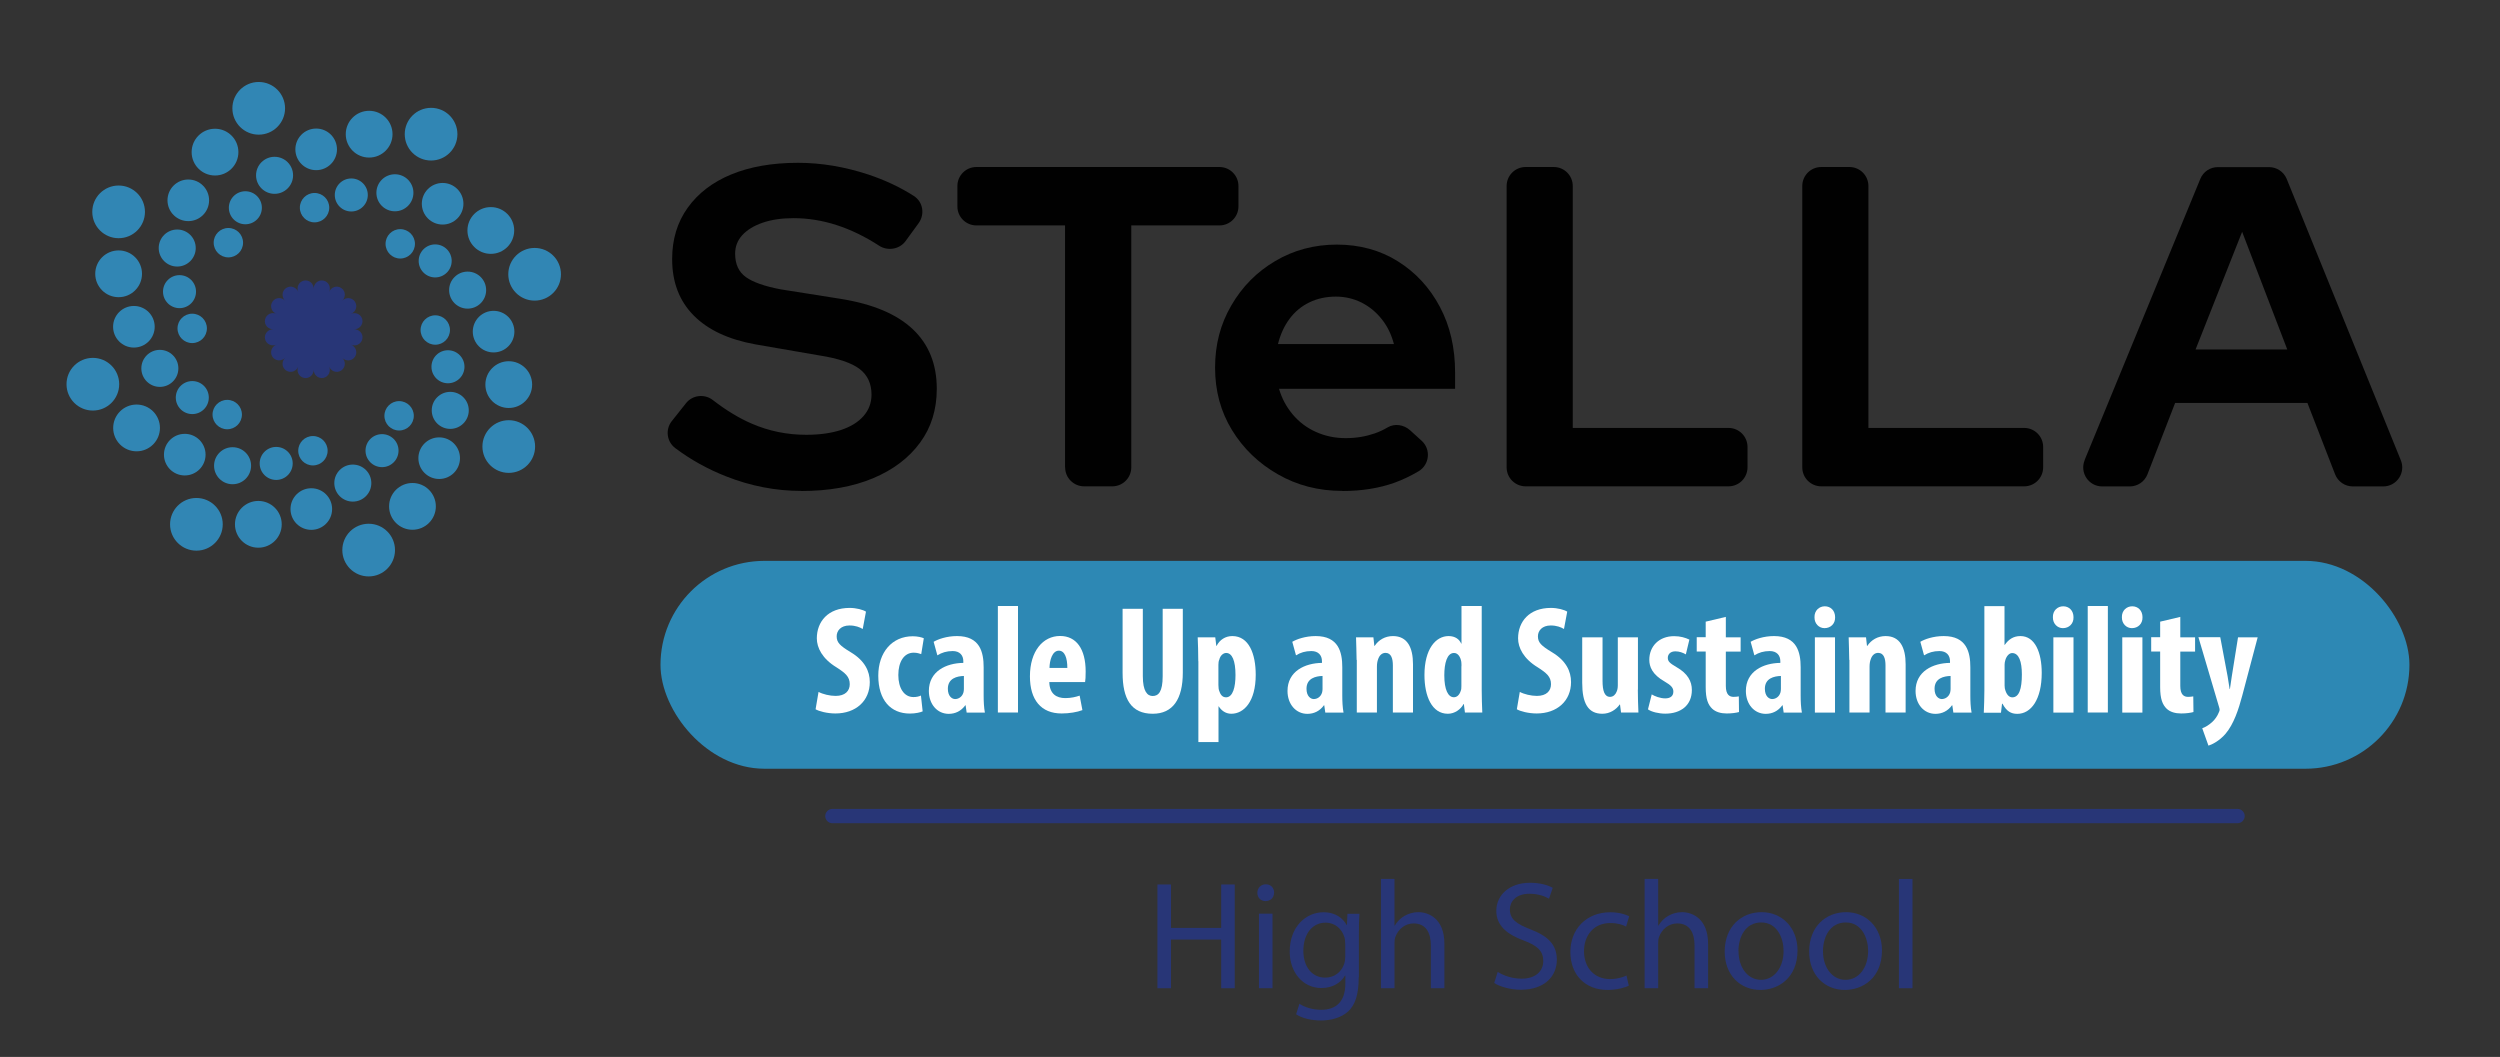 <?xml version="1.0" encoding="UTF-8"?>
<svg id="Layer_1" data-name="Layer 1" xmlns="http://www.w3.org/2000/svg" viewBox="0 0 261.96 110.75">
  <rect x="0" y="0" width="261.96" height="110.75" fill="#333333" stroke="none"/>
  <defs>
    <style>
      .cls-1 {
        fill: #283677;
      }

      .cls-1, .cls-2, .cls-3, .cls-4, .cls-5 {
        stroke-width: 0px;
      }

      .cls-2 {
        fill: #010101;
      }

      .cls-3 {
        fill: #2d88b4;
      }

      .cls-4 {
        fill: #3186b4;
      }

      .cls-5 {
        fill: #fff;
      }
    </style>
  </defs>
  <g>
    <g>
      <circle class="cls-4" cx="32.79" cy="47.23" r="1.54"/>
      <circle class="cls-4" cx="28.94" cy="48.56" r="1.73"/>
      <circle class="cls-4" cx="24.37" cy="48.8" r="1.94"/>
      <circle class="cls-4" cx="19.36" cy="47.64" r="2.18"/>
      <circle class="cls-4" cx="14.31" cy="44.84" r="2.45"/>
      <circle class="cls-4" cx="9.73" cy="40.26" r="2.76"/>
    </g>
    <g>
      <circle class="cls-4" cx="23.81" cy="43.44" r="1.54"/>
      <circle class="cls-4" cx="20.15" cy="41.66" r="1.73"/>
      <circle class="cls-4" cx="16.75" cy="38.6" r="1.94"/>
      <circle class="cls-4" cx="14.03" cy="34.24" r="2.18"/>
      <circle class="cls-4" cx="12.43" cy="28.69" r="2.45"/>
      <circle class="cls-4" cx="12.43" cy="22.2" r="2.76"/>
    </g>
    <g>
      <circle class="cls-4" cx="20.14" cy="34.41" r="1.54"/>
      <circle class="cls-4" cx="18.81" cy="30.56" r="1.73"/>
      <circle class="cls-4" cx="18.57" cy="25.99" r="1.94"/>
      <circle class="cls-4" cx="19.73" cy="20.99" r="2.18"/>
      <circle class="cls-4" cx="22.53" cy="15.94" r="2.45"/>
      <circle class="cls-4" cx="27.11" cy="11.35" r="2.76"/>
    </g>
    <g>
      <circle class="cls-4" cx="23.93" cy="25.43" r="1.54"/>
      <circle class="cls-4" cx="25.71" cy="21.77" r="1.73"/>
      <circle class="cls-4" cx="28.77" cy="18.37" r="1.94"/>
      <circle class="cls-4" cx="33.13" cy="15.65" r="2.18"/>
      <circle class="cls-4" cx="38.68" cy="14.06" r="2.45"/>
      <circle class="cls-4" cx="45.17" cy="14.06" r="2.76"/>
    </g>
    <g>
      <circle class="cls-4" cx="32.96" cy="21.76" r="1.54"/>
      <circle class="cls-4" cx="36.81" cy="20.43" r="1.73"/>
      <circle class="cls-4" cx="41.38" cy="20.2" r="1.94"/>
      <circle class="cls-4" cx="46.38" cy="21.35" r="2.18"/>
      <circle class="cls-4" cx="51.43" cy="24.15" r="2.45"/>
      <circle class="cls-4" cx="56.02" cy="28.74" r="2.76"/>
    </g>
    <g>
      <circle class="cls-4" cx="41.94" cy="25.55" r="1.54"/>
      <circle class="cls-4" cx="45.6" cy="27.34" r="1.73"/>
      <circle class="cls-4" cx="49" cy="30.4" r="1.94"/>
      <circle class="cls-4" cx="51.72" cy="34.75" r="2.18"/>
      <circle class="cls-4" cx="53.31" cy="40.3" r="2.45"/>
      <circle class="cls-4" cx="53.31" cy="46.79" r="2.76"/>
    </g>
    <g>
      <circle class="cls-4" cx="45.61" cy="34.58" r="1.54"/>
      <circle class="cls-4" cx="46.94" cy="38.43" r="1.73"/>
      <circle class="cls-4" cx="47.18" cy="43" r="1.94"/>
      <circle class="cls-4" cx="46.02" cy="48.01" r="2.18"/>
      <circle class="cls-4" cx="43.22" cy="53.06" r="2.45"/>
      <circle class="cls-4" cx="38.63" cy="57.64" r="2.76"/>
    </g>
    <g>
      <circle class="cls-4" cx="41.82" cy="43.57" r="1.54"/>
      <circle class="cls-4" cx="40.03" cy="47.22" r="1.73"/>
      <circle class="cls-4" cx="36.97" cy="50.62" r="1.94"/>
      <circle class="cls-4" cx="32.62" cy="53.34" r="2.18"/>
      <circle class="cls-4" cx="27.07" cy="54.94" r="2.45"/>
      <circle class="cls-4" cx="20.58" cy="54.94" r="2.76"/>
    </g>
    <path class="cls-1" d="M37.08,34.5h0c.54.02.99-.44.89-1.01-.12-.57-.72-.82-1.21-.6h0s0,0,0,0h0c.51-.19.75-.79.43-1.28-.33-.48-.98-.48-1.34-.09h0c.39-.37.39-1.01-.09-1.34-.49-.32-1.09-.08-1.28.43h0s0,0,0,0h0c.23-.49-.03-1.09-.6-1.21-.57-.11-1.03.35-1.01.89h0c.02-.54-.44-.99-1.01-.89-.57.12-.82.72-.6,1.21h0s0,0,0,0h0c-.19-.51-.79-.75-1.28-.43-.48.33-.48.98-.09,1.34h0c-.37-.4-1.01-.39-1.34.09-.32.49-.08,1.09.43,1.28h0s0,0,0,0h0c-.49-.23-1.09.03-1.21.6-.11.57.35,1.03.89,1.01h0c-.54-.02-.99.44-.89,1.01.12.57.72.82,1.21.6h0s0,0,0,0h0c-.51.19-.75.79-.43,1.28.33.48.98.48,1.34.09h0c-.39.37-.39,1.01.09,1.34.49.32,1.09.08,1.28-.43h0s0,0,0,0h0c-.23.49.03,1.09.6,1.21.57.11,1.03-.35,1.01-.89h0c-.02.54.44.99,1.01.89.57-.12.82-.72.6-1.21h0s0,0,0,0h0c.19.51.79.75,1.28.43.48-.33.48-.98.09-1.34h0c.37.4,1.01.39,1.34-.09.32-.49.08-1.09-.43-1.28h0s0,0,0,0c.49.23,1.09-.03,1.21-.6.11-.57-.35-1.03-.89-1.01Z"/>
  </g>
  <g>
    <path class="cls-2" d="M83.96,51.44c-2.68,0-5.31-.51-7.89-1.53-1.93-.76-3.71-1.75-5.32-2.96-.89-.67-1.05-1.95-.36-2.82l1.5-1.89c.68-.85,1.93-.99,2.79-.33,1.4,1.08,2.76,1.91,4.09,2.48,1.8.78,3.7,1.17,5.71,1.17,1.4,0,2.61-.17,3.63-.5,1.02-.34,1.81-.82,2.37-1.46s.84-1.39.84-2.25c0-1.15-.41-2.04-1.24-2.68-.83-.64-2.25-1.12-4.25-1.43l-6.65-1.15c-2.84-.51-5-1.52-6.5-3.04s-2.25-3.48-2.25-5.9c0-2.07.54-3.86,1.63-5.38,1.08-1.51,2.6-2.68,4.56-3.49,1.96-.81,4.3-1.22,7-1.22,2.42,0,4.87.41,7.34,1.22,1.75.58,3.35,1.33,4.79,2.25.97.62,1.18,1.92.51,2.85l-1.37,1.88c-.62.86-1.86,1.07-2.75.5-2.99-1.94-5.98-2.9-8.99-2.9-1.24,0-2.33.16-3.25.48-.92.32-1.63.76-2.13,1.31s-.74,1.2-.74,1.94c0,1.08.37,1.9,1.12,2.44.75.54,1.97.97,3.66,1.29l6.31,1c3.35.54,5.86,1.6,7.53,3.18,1.67,1.58,2.51,3.66,2.51,6.24,0,2.17-.58,4.05-1.75,5.64-1.16,1.59-2.8,2.84-4.92,3.73s-4.63,1.34-7.53,1.34Z"/>
    <path class="cls-2" d="M111.6,48.97v-25.35h-9.29c-1.1,0-1.99-.89-1.99-1.99v-2.14c0-1.1.89-1.99,1.99-1.99h25.47c1.1,0,1.99.89,1.99,1.99v2.14c0,1.1-.89,1.99-1.99,1.99h-9.24v25.35c0,1.1-.89,1.99-1.99,1.99h-2.95c-1.1,0-1.99-.89-1.99-1.99Z"/>
    <path class="cls-2" d="M140.66,51.44c-2.49,0-4.74-.58-6.76-1.74-2.03-1.16-3.63-2.71-4.81-4.64-1.18-1.93-1.77-4.1-1.77-6.53s.56-4.56,1.7-6.52c1.13-1.96,2.67-3.52,4.61-4.66,1.94-1.15,4.1-1.72,6.46-1.72s4.52.58,6.38,1.75c1.86,1.16,3.33,2.75,4.4,4.76,1.07,2.01,1.6,4.3,1.6,6.88v1.72h-18.45c.29.99.76,1.88,1.43,2.68.67.8,1.48,1.41,2.44,1.84.96.43,1.99.65,3.11.65s2.1-.17,3.06-.5c.48-.17.92-.37,1.33-.62.75-.45,1.72-.29,2.37.3l1.21,1.1c1,.91.82,2.52-.34,3.2-.83.49-1.67.89-2.53,1.2-1.61.57-3.42.86-5.42.86ZM133.92,36.05h12.14c-.26-.99-.68-1.86-1.27-2.6-.59-.75-1.3-1.33-2.13-1.75-.83-.41-1.72-.62-2.68-.62-1.02,0-1.94.2-2.77.6-.83.4-1.52.97-2.08,1.72s-.96,1.63-1.22,2.65Z"/>
    <path class="cls-2" d="M157.87,48.97v-29.48c0-1.1.89-1.99,1.99-1.99h2.95c1.1,0,1.99.89,1.99,1.99v25.35h16.32c1.1,0,1.99.89,1.99,1.99v2.14c0,1.1-.89,1.99-1.99,1.99h-21.26c-1.1,0-1.99-.89-1.99-1.99Z"/>
    <path class="cls-2" d="M188.85,48.97v-29.48c0-1.1.89-1.99,1.99-1.99h2.95c1.1,0,1.99.89,1.99,1.99v25.35h16.32c1.1,0,1.99.89,1.99,1.99v2.14c0,1.1-.89,1.99-1.99,1.99h-21.26c-1.1,0-1.99-.89-1.99-1.99Z"/>
    <path class="cls-2" d="M218.43,48.22l12.13-29.48c.31-.75,1.03-1.23,1.84-1.23h5.36c.81,0,1.54.49,1.85,1.24l11.96,29.48c.53,1.31-.43,2.74-1.85,2.74h-3.18c-.82,0-1.56-.5-1.86-1.27l-2.9-7.48h-13.86l-2.9,7.48c-.3.77-1.03,1.27-1.86,1.27h-2.88c-1.42,0-2.38-1.44-1.84-2.75ZM230.06,36.62h9.61l-4.73-12.33-4.88,12.33Z"/>
  </g>
  <rect class="cls-3" x="69.21" y="58.77" width="183.26" height="21.78" rx="10.89" ry="10.89"/>
  <g>
    <path class="cls-5" d="M85.77,72.5c.44.24,1.18.42,1.79.42,1,0,1.48-.52,1.48-1.23,0-.79-.48-1.18-1.4-1.77-1.48-.9-2.05-2.05-2.05-3.03,0-1.74,1.16-3.19,3.44-3.19.71,0,1.39.19,1.71.39l-.34,1.82c-.31-.19-.77-.37-1.39-.37-.9,0-1.34.55-1.34,1.13,0,.65.32.98,1.5,1.69,1.44.87,1.97,1.97,1.97,3.11,0,1.98-1.47,3.29-3.6,3.29-.87,0-1.73-.23-2.08-.44l.31-1.82Z"/>
    <path class="cls-5" d="M96.68,74.54c-.21.1-.74.23-1.34.23-2,0-3.31-1.39-3.31-3.97,0-2.44,1.44-4.13,3.61-4.13.5,0,.95.11,1.16.21l-.27,1.66c-.18-.06-.44-.15-.79-.15-1.02,0-1.61.97-1.61,2.34s.6,2.31,1.58,2.31c.31,0,.56-.05.79-.16l.18,1.66Z"/>
    <path class="cls-5" d="M101.29,74.67l-.11-.77h-.03c-.44.61-1.05.9-1.74.9-1.19,0-2.08-1-2.08-2.4,0-2.06,1.82-2.92,3.61-2.94v-.18c0-.61-.37-1.06-1.11-1.06-.63,0-1.15.16-1.61.45l-.39-1.42c.44-.26,1.35-.6,2.45-.6,2.4,0,2.79,1.68,2.79,3.27v2.94c0,.63.03,1.27.13,1.81h-1.9ZM101,70.83c-.71.02-1.68.24-1.68,1.34,0,.79.44,1.08.76,1.08.34,0,.73-.21.87-.68.03-.11.05-.24.05-.37v-1.37Z"/>
    <path class="cls-5" d="M104.56,63.5h2.11v11.16h-2.11v-11.16Z"/>
    <path class="cls-5" d="M109.95,71.47c.03,1.23.74,1.68,1.68,1.68.6,0,1.13-.13,1.5-.26l.29,1.52c-.55.21-1.37.35-2.18.35-2.15,0-3.32-1.42-3.32-3.89,0-2.65,1.37-4.23,3.16-4.23,1.69,0,2.68,1.34,2.68,3.73,0,.56-.02.87-.06,1.1h-3.74ZM111.84,69.99c0-1.02-.26-1.81-.89-1.81-.69,0-.97,1.02-.98,1.81h1.87Z"/>
    <path class="cls-5" d="M119.75,63.79v7.06c0,1.6.48,2.08,1.03,2.08.61,0,1.05-.44,1.05-2.08v-7.06h2.11v6.69c0,2.79-1.05,4.31-3.15,4.31-2.27,0-3.16-1.56-3.16-4.29v-6.71h2.11Z"/>
    <path class="cls-5" d="M125.56,69.28c0-.95-.03-1.76-.06-2.5h1.84l.11.9h.03c.32-.64.92-1.03,1.65-1.03,1.74,0,2.45,1.87,2.45,4.06,0,2.81-1.24,4.08-2.56,4.08-.65,0-1.08-.4-1.31-.77h-.03v3.74h-2.11v-8.48ZM127.67,71.78c0,.27.03.52.11.68.16.48.44.61.68.61.74,0,1-1.1,1-2.34,0-1.5-.35-2.31-.98-2.31-.32,0-.63.31-.71.68-.08.16-.1.37-.1.56v2.11Z"/>
    <path class="cls-5" d="M138.87,74.67l-.11-.77h-.03c-.44.61-1.05.9-1.74.9-1.19,0-2.08-1-2.08-2.4,0-2.06,1.82-2.92,3.61-2.94v-.18c0-.61-.37-1.06-1.11-1.06-.63,0-1.15.16-1.61.45l-.39-1.42c.44-.26,1.35-.6,2.45-.6,2.4,0,2.79,1.68,2.79,3.27v2.94c0,.63.03,1.27.13,1.81h-1.9ZM138.58,70.83c-.71.02-1.68.24-1.68,1.34,0,.79.44,1.08.76,1.08.34,0,.73-.21.87-.68.03-.11.05-.24.05-.37v-1.37Z"/>
    <path class="cls-5" d="M142.15,69.15c0-.87-.05-1.63-.06-2.37h1.82l.1.9h.03c.42-.63,1.1-1.03,1.92-1.03,1.5,0,2.1,1.19,2.1,2.95v5.06h-2.11v-4.94c0-.68-.16-1.31-.77-1.31-.35,0-.65.24-.79.71-.06.16-.11.42-.11.73v4.81h-2.11v-5.52Z"/>
    <path class="cls-5" d="M155.26,63.5v8.82c0,.76.03,1.61.06,2.34h-1.82l-.11-.89h-.03c-.29.55-.92,1.02-1.65,1.02-1.68,0-2.45-1.85-2.45-4.06,0-2.74,1.19-4.08,2.53-4.08.69,0,1.13.34,1.32.79h.03v-3.94h2.11ZM153.14,69.81c0-.15,0-.31-.02-.47-.08-.48-.34-.92-.76-.92-.74,0-1.02,1.08-1.02,2.35,0,1.5.4,2.29,1,2.29.26,0,.56-.15.73-.69.05-.11.06-.29.06-.48v-2.08Z"/>
    <path class="cls-5" d="M159.25,72.5c.44.24,1.18.42,1.79.42,1,0,1.48-.52,1.48-1.23,0-.79-.48-1.18-1.4-1.77-1.48-.9-2.05-2.05-2.05-3.03,0-1.74,1.16-3.19,3.44-3.19.71,0,1.39.19,1.71.39l-.34,1.82c-.31-.19-.77-.37-1.39-.37-.9,0-1.34.55-1.34,1.13,0,.65.32.98,1.5,1.69,1.44.87,1.97,1.97,1.97,3.11,0,1.98-1.47,3.29-3.6,3.29-.87,0-1.73-.23-2.08-.44l.31-1.82Z"/>
    <path class="cls-5" d="M171.62,72.26c0,.84.03,1.66.06,2.4h-1.82l-.11-.84h-.03c-.37.53-1.02.97-1.82.97-1.5,0-2.11-1.11-2.11-3.24v-4.77h2.13v4.55c0,1.03.19,1.69.79,1.69.35,0,.58-.27.68-.53.08-.16.13-.4.13-.68v-5.03h2.11v5.48Z"/>
    <path class="cls-5" d="M173.07,72.76c.31.19.89.42,1.42.42s.85-.24.85-.71c0-.4-.23-.66-.92-1.06-1.29-.73-1.6-1.55-1.6-2.27,0-1.42,1.02-2.48,2.6-2.48.66,0,1.18.16,1.6.36l-.37,1.55c-.31-.18-.68-.32-1.1-.32-.53,0-.79.32-.79.68s.18.55.92.98c1.16.66,1.6,1.48,1.6,2.39,0,1.61-1.16,2.48-2.79,2.48-.66,0-1.44-.18-1.81-.45l.39-1.55Z"/>
    <path class="cls-5" d="M180.84,64.65v2.13h1.55v1.5h-1.55v3.6c0,.92.39,1.14.81,1.14.21,0,.37-.02.55-.05l.02,1.64c-.29.08-.73.15-1.29.15-.61,0-1.15-.15-1.52-.5-.44-.42-.68-1.02-.68-2.26v-3.73h-.94v-1.5h.94v-1.63l2.11-.5Z"/>
    <path class="cls-5" d="M186.9,74.67l-.11-.77h-.03c-.44.61-1.05.9-1.74.9-1.19,0-2.08-1-2.08-2.4,0-2.06,1.82-2.92,3.61-2.94v-.18c0-.61-.37-1.06-1.11-1.06-.63,0-1.15.16-1.61.45l-.39-1.42c.44-.26,1.35-.6,2.45-.6,2.4,0,2.79,1.68,2.79,3.27v2.94c0,.63.03,1.27.13,1.81h-1.9ZM186.61,70.83c-.71.02-1.68.24-1.68,1.34,0,.79.44,1.08.76,1.08.34,0,.73-.21.87-.68.03-.11.05-.24.05-.37v-1.37Z"/>
    <path class="cls-5" d="M192.29,64.68c.02.68-.47,1.14-1.11,1.14-.58,0-1.06-.47-1.05-1.14-.02-.71.5-1.15,1.08-1.15.61,0,1.08.44,1.08,1.15ZM190.17,74.67v-7.89h2.11v7.89h-2.11Z"/>
    <path class="cls-5" d="M193.77,69.15c0-.87-.05-1.63-.06-2.37h1.82l.1.9h.03c.42-.63,1.1-1.03,1.92-1.03,1.5,0,2.1,1.19,2.1,2.95v5.06h-2.11v-4.94c0-.68-.16-1.31-.77-1.31-.35,0-.65.24-.79.71-.06.16-.11.42-.11.73v4.81h-2.11v-5.52Z"/>
    <path class="cls-5" d="M204.68,74.67l-.11-.77h-.03c-.44.61-1.05.9-1.74.9-1.19,0-2.08-1-2.08-2.4,0-2.06,1.82-2.92,3.61-2.94v-.18c0-.61-.37-1.06-1.11-1.06-.63,0-1.14.16-1.61.45l-.39-1.42c.43-.26,1.35-.6,2.45-.6,2.4,0,2.79,1.68,2.79,3.27v2.94c0,.63.03,1.27.13,1.81h-1.9ZM204.39,70.83c-.71.02-1.68.24-1.68,1.34,0,.79.44,1.08.76,1.08s.73-.21.87-.68c.03-.11.05-.24.05-.37v-1.37Z"/>
    <path class="cls-5" d="M207.87,74.67c.03-.69.06-1.58.06-2.34v-8.82h2.11v4.06h.03c.39-.56.89-.92,1.64-.92,1.53,0,2.23,1.73,2.23,3.86,0,2.76-1.1,4.29-2.56,4.29-.66,0-1.13-.27-1.55-1.06h-.05l-.11.94h-1.81ZM210.05,71.84c0,.19.03.39.08.5.18.56.47.73.73.73.71,0,1-.89,1-2.4,0-1.35-.31-2.24-1.02-2.24-.32,0-.6.34-.71.73-.05.13-.08.34-.08.48v2.21Z"/>
    <path class="cls-5" d="M217.27,64.68c.02.68-.47,1.14-1.11,1.14-.58,0-1.06-.47-1.05-1.14-.02-.71.5-1.15,1.08-1.15.61,0,1.08.44,1.08,1.15ZM215.16,74.67v-7.89h2.11v7.89h-2.11Z"/>
    <path class="cls-5" d="M218.76,63.5h2.11v11.16h-2.11v-11.16Z"/>
    <path class="cls-5" d="M224.5,64.68c.02.68-.47,1.14-1.11,1.14-.58,0-1.06-.47-1.05-1.14-.02-.71.5-1.15,1.08-1.15.61,0,1.08.44,1.08,1.15ZM222.38,74.67v-7.89h2.11v7.89h-2.11Z"/>
    <path class="cls-5" d="M228.46,64.65v2.13h1.55v1.5h-1.55v3.6c0,.92.39,1.14.81,1.14.21,0,.37-.02.55-.05l.02,1.64c-.29.08-.73.15-1.29.15-.61,0-1.15-.15-1.52-.5-.43-.42-.68-1.02-.68-2.26v-3.73h-.94v-1.5h.94v-1.63l2.11-.5Z"/>
    <path class="cls-5" d="M232.65,66.78l.77,4.1c.08.47.14.9.21,1.32h.03c.06-.4.13-.85.19-1.29l.66-4.13h2.06l-1.61,6.08c-.39,1.48-.9,3.02-1.76,4.03-.66.77-1.47,1.15-1.79,1.24l-.65-1.82c.37-.13.73-.37,1.05-.66.29-.27.52-.6.66-.94.06-.14.11-.23.11-.34,0-.1-.03-.19-.06-.29l-2.16-7.31h2.27Z"/>
  </g>
  <g>
    <path class="cls-1" d="M122.7,92.68v4.55h5.26v-4.55h1.42v10.87h-1.42v-5.1h-5.26v5.1h-1.42v-10.87h1.42Z"/>
    <path class="cls-1" d="M133.5,93.55c0,.48-.34.87-.9.87-.52,0-.85-.39-.85-.87s.35-.89.89-.89.87.39.87.89ZM131.92,103.55v-7.81h1.42v7.81h-1.42Z"/>
    <path class="cls-1" d="M142.37,102.41c0,1.81-.37,2.89-1.11,3.58-.77.69-1.87.94-2.85.94s-1.97-.23-2.6-.65l.35-1.1c.52.34,1.32.63,2.29.63,1.45,0,2.52-.76,2.52-2.74v-.85h-.03c-.42.73-1.27,1.31-2.48,1.31-1.94,0-3.32-1.65-3.32-3.81,0-2.65,1.73-4.13,3.53-4.13,1.35,0,2.08.69,2.44,1.34h.03l.05-1.18h1.26c-.05.55-.06,1.19-.06,2.13v4.53ZM140.95,98.83c0-.24-.02-.45-.08-.63-.26-.84-.94-1.52-1.98-1.52-1.35,0-2.32,1.15-2.32,2.95,0,1.53.79,2.81,2.31,2.81.89,0,1.68-.55,1.97-1.45.08-.24.11-.52.11-.76v-1.4Z"/>
    <path class="cls-1" d="M144.7,92.1h1.42v4.89h.03c.23-.4.58-.77,1.02-1.02.42-.24.92-.39,1.45-.39,1.05,0,2.73.65,2.73,3.32v4.65h-1.42v-4.48c0-1.26-.47-2.31-1.81-2.31-.92,0-1.63.64-1.9,1.4-.08.21-.1.42-.1.68v4.71h-1.42v-11.45Z"/>
    <path class="cls-1" d="M156.94,101.84c.63.4,1.53.71,2.5.71,1.44,0,2.27-.76,2.27-1.86,0-1-.58-1.6-2.05-2.14-1.77-.65-2.87-1.58-2.87-3.1,0-1.69,1.4-2.95,3.52-2.95,1.1,0,1.92.26,2.39.53l-.39,1.14c-.34-.21-1.06-.52-2.05-.52-1.48,0-2.05.89-2.05,1.63,0,1.02.66,1.52,2.16,2.1,1.84.71,2.76,1.6,2.76,3.19,0,1.68-1.23,3.14-3.79,3.14-1.05,0-2.19-.32-2.77-.71l.37-1.18Z"/>
    <path class="cls-1" d="M170.68,103.28c-.37.18-1.19.45-2.24.45-2.35,0-3.89-1.6-3.89-3.98s1.65-4.16,4.19-4.16c.84,0,1.58.21,1.97.42l-.32,1.08c-.34-.18-.87-.37-1.65-.37-1.79,0-2.76,1.34-2.76,2.95,0,1.81,1.16,2.92,2.71,2.92.81,0,1.34-.19,1.74-.37l.24,1.06Z"/>
    <path class="cls-1" d="M172.33,92.1h1.42v4.89h.03c.23-.4.58-.77,1.02-1.02.42-.24.92-.39,1.45-.39,1.05,0,2.73.65,2.73,3.32v4.65h-1.42v-4.48c0-1.26-.47-2.31-1.81-2.31-.92,0-1.63.64-1.9,1.4-.08.21-.1.42-.1.68v4.71h-1.42v-11.45Z"/>
    <path class="cls-1" d="M188.35,99.59c0,2.89-2.02,4.14-3.89,4.14-2.1,0-3.74-1.55-3.74-4.02,0-2.6,1.73-4.13,3.87-4.13s3.76,1.63,3.76,4ZM182.17,99.67c0,1.71.97,3,2.35,3s2.37-1.27,2.37-3.03c0-1.32-.66-2.98-2.34-2.98s-2.39,1.55-2.39,3.02Z"/>
    <path class="cls-1" d="M197.2,99.59c0,2.89-2.02,4.14-3.89,4.14-2.1,0-3.74-1.55-3.74-4.02,0-2.6,1.73-4.13,3.87-4.13s3.76,1.63,3.76,4ZM191.02,99.67c0,1.71.97,3,2.36,3s2.37-1.27,2.37-3.03c0-1.32-.66-2.98-2.34-2.98s-2.39,1.55-2.39,3.02Z"/>
    <path class="cls-1" d="M198.98,92.1h1.42v11.45h-1.42v-11.45Z"/>
  </g>
  <path class="cls-1" d="M234.46,86.26H87.22c-.41,0-.75-.34-.75-.75s.34-.75.75-.75h147.24c.41,0,.75.34.75.75s-.34.75-.75.75Z"/>
</svg>